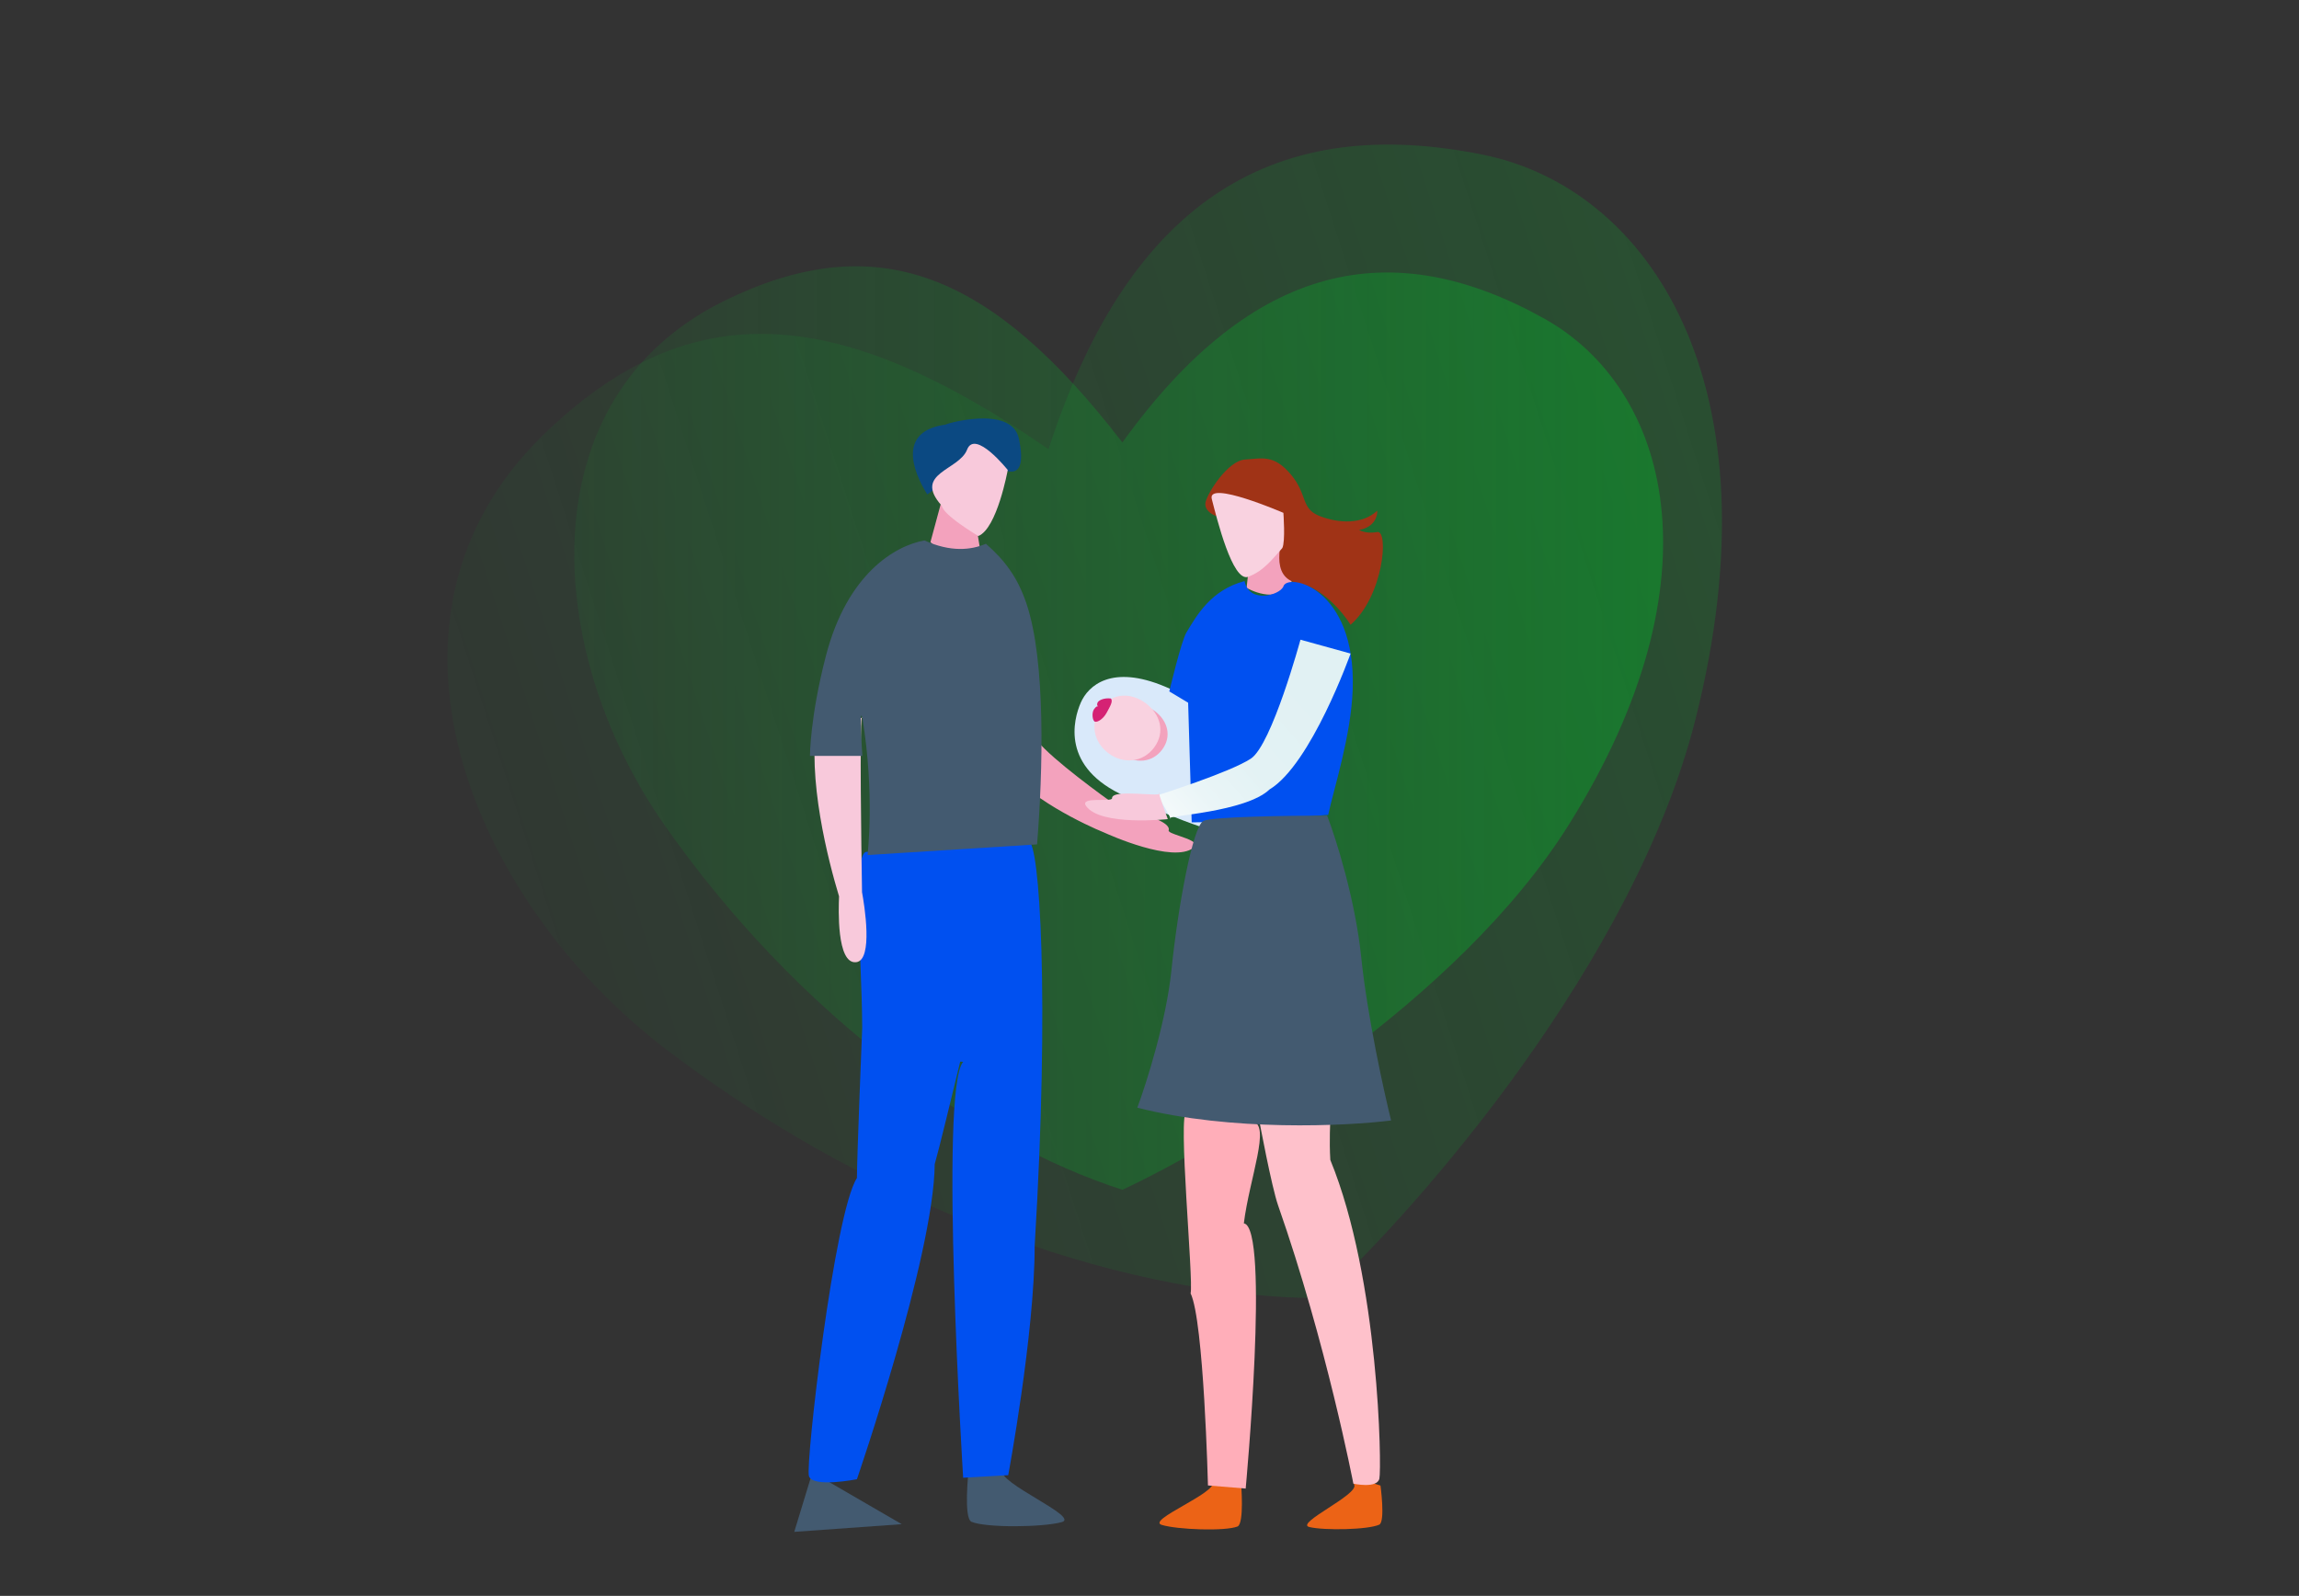 <svg width="975" height="677" viewBox="0 0 975 677" fill="none" xmlns="http://www.w3.org/2000/svg">
<rect x="0" y="0" width="975" height="677" fill="#333333" stroke="none"/>
<path opacity="0.23" d="M718.988 305.342C693.017 407.981 602.4 511.66 560.338 550.671C482.701 550.671 376.616 516.835 282.856 445.415C198.08 380.839 151.273 261.566 230.267 184.627C293.461 123.076 356.622 129.878 444.683 190.566C479.655 82.43 542.939 48.205 628.97 65.643C699.283 79.895 755.042 162.857 718.988 305.342Z" fill="url(#paint0_linear_6851_27618)"/>
<path opacity="0.45" d="M665.482 349.603C618.451 424.853 519.565 484.365 476.001 504.715C414.046 484.818 338.062 430.627 281.545 349.603C230.444 276.343 223.661 169.166 306.417 128.014C372.623 95.092 421.282 116.708 476.001 187.708C531.624 110.378 590.897 99.285 655.081 135.25C707.539 164.644 730.772 245.14 665.482 349.603Z" fill="url(#paint1_linear_6851_27618)"/>
<path fill-rule="evenodd" clip-rule="evenodd" d="M410.725 624.393C410.725 624.393 427.435 618.181 425.059 623.573C422.683 628.965 458.196 643.504 450.292 645.7C442.388 647.896 418.102 648.2 411.933 645.536C408.619 643.745 410.725 624.393 410.725 624.393Z" fill="#435A70"/>
<path fill-rule="evenodd" clip-rule="evenodd" d="M382.429 646.57L336.838 649.835L344.532 624.583L382.429 646.57Z" fill="#435A70"/>
<path fill-rule="evenodd" clip-rule="evenodd" d="M408.472 626.88L427.584 625.787C427.584 625.787 438.802 565.766 438.802 528.512C445.251 422.864 440.859 356.902 436.205 356.838C429.019 356.744 403.544 358.678 385.294 360.064C377.17 360.681 370.477 361.189 367.467 361.361C363.124 361.609 364.016 385.227 364.914 408.955C365.273 418.454 365.632 427.97 365.657 436.012C365.595 437.542 363.454 490.256 363.417 499.742C353.839 514.439 341.553 621.007 343.06 626.131C344.567 631.256 363.417 627.502 363.417 627.502C363.417 627.502 396.085 532.614 396.41 493.862C398.185 487.667 403.548 465.607 407.222 450.346C407.649 450.376 408.066 450.41 408.471 450.449C398.219 462.207 408.472 626.88 408.472 626.88Z" fill="#0050F0"/>
<path fill-rule="evenodd" clip-rule="evenodd" d="M399.424 212.127L413.594 219.363C413.594 219.363 415.584 234.154 416.307 235.908C410.495 246.044 394.601 229.963 394.601 229.963L399.424 212.127Z" fill="#F3A2BD"/>
<path fill-rule="evenodd" clip-rule="evenodd" d="M416.896 193.152C410.09 192.007 399.286 206.048 393.233 209.716C386.9 199.524 380.738 182.776 401.221 180.09C399.041 180.365 428.958 171.142 432.109 186.072C436.743 208.121 422.991 198.939 416.896 193.152Z" fill="#0B4982"/>
<path fill-rule="evenodd" clip-rule="evenodd" d="M427.382 199.375C427.382 199.375 413.517 181.937 410.132 190.748C406.747 199.559 387.186 200.649 399.21 214.336C399.953 215.175 398.69 217.373 414.885 227.398C422.878 224.27 427.382 199.375 427.382 199.375Z" fill="#F8C9DB"/>
<path fill-rule="evenodd" clip-rule="evenodd" d="M365.588 378.483C366.496 383.436 370.517 407.49 363.027 408.186C354.734 408.973 355.654 385.077 355.826 380.612C355.832 380.473 355.836 380.352 355.84 380.252C351.42 365.638 342.037 330.06 346.665 304.563H365.454C364.562 308.787 365.263 358.337 365.588 378.483ZM365.73 304.563H365.454C365.533 304.188 365.625 304.17 365.73 304.563Z" fill="#F8C9DB"/>
<path fill-rule="evenodd" clip-rule="evenodd" d="M468.188 353.134C461.081 350.309 434.273 337.718 427.446 325.303C419.952 311.677 405.233 274.075 405.233 274.075L432.154 259.353C432.154 259.353 432.428 304.959 439.928 314.293C446.345 322.278 467.849 337.808 473.933 342.131C474.81 342.41 476.026 342.756 477.437 343.158C484.584 345.191 496.762 348.656 495.619 352.233C495.383 352.97 497.645 353.745 500.205 354.623C504.169 355.982 508.851 357.587 506.101 359.678C497.373 366.312 470.229 354.069 468.188 353.134Z" fill="#F3A2BD"/>
<path d="M494.089 291.266C512.178 298.863 520.62 307.696 522.579 311.163L511.726 351.411C509.465 350.959 499.425 347.613 477.357 337.845C449.771 325.635 455.198 305.285 458.364 298.049C461.529 290.813 471.478 281.769 494.089 291.266Z" fill="#D9E9FA"/>
<path d="M492.896 317.959C488.722 323.574 481.543 324.09 476.144 320.077C470.745 316.063 469.171 309.04 473.345 303.425C477.519 297.81 484.407 297.685 489.806 301.699C495.205 305.712 497.07 312.344 492.896 317.959Z" fill="#F3A2BD"/>
<path d="M489.472 317.098C484.648 323.587 476.352 324.183 470.113 319.545C463.874 314.907 462.055 306.791 466.878 300.303C471.702 293.814 479.662 293.67 485.901 298.308C492.14 302.946 494.295 310.61 489.472 317.098Z" fill="#F9D2E0"/>
<path d="M465.408 298.203C465.764 297.07 468.257 295.937 471.105 296.315C472.174 297.448 470.749 299.713 469.325 302.356C467.901 304.999 465.408 306.51 464.34 306.132C463.271 305.755 462.915 302.356 463.983 300.846C464.838 299.638 465.408 299.461 465.764 299.713C465.408 299.461 465.123 299.109 465.408 298.203Z" fill="#D52274"/>
<path fill-rule="evenodd" clip-rule="evenodd" d="M530.582 232.192H547.754C547.754 232.192 547.716 241.332 547.754 247.457C541.42 256.998 528.674 249.366 528.674 249.366L530.582 232.192Z" fill="#F3A2BD"/>
<path d="M511.274 213.032C510.551 216.288 513.988 218.308 515.797 218.911C522.278 218.157 536.081 217.054 539.312 216.65C542.93 216.197 544.686 221.194 544.286 224.79C543.834 228.86 537.955 245.14 550.618 247.401C560.747 249.21 569.611 259.912 572.776 265.037C586.795 252.827 589.056 224.79 584.082 225.694C580.102 226.418 577.299 225.393 576.394 224.79C582.906 223.704 584.233 218.911 584.082 216.65C577.751 222.529 567.802 222.076 559.662 218.911C551.522 215.745 554.688 209.866 547.452 201.274C540.216 192.682 535.242 194.491 528.006 194.943C520.771 195.395 512.179 208.962 511.274 213.032Z" fill="#A03316"/>
<path fill-rule="evenodd" clip-rule="evenodd" d="M526.368 629.657C526.368 629.657 512.472 624.051 514.349 628.665C516.227 633.28 486.091 644.851 492.68 646.875C499.269 648.898 519.655 649.661 524.892 647.533C527.714 646.086 526.368 629.657 526.368 629.657Z" fill="#EC6316"/>
<path fill-rule="evenodd" clip-rule="evenodd" d="M585.46 630.185C585.46 630.185 572.36 625.717 574.325 629.878C576.29 634.039 549.081 646.235 555.26 647.768C561.439 649.301 580.28 648.974 585.003 646.747C587.532 645.27 585.46 630.185 585.46 630.185Z" fill="#EC6316"/>
<path fill-rule="evenodd" clip-rule="evenodd" d="M534.049 475.321L564.184 475.321C564.184 475.321 563.687 484.053 564.184 492.053C584.986 542.702 585.989 622.934 584.986 627.267C583.982 631.601 573.955 629.382 573.955 629.382C573.955 629.382 562.531 569.835 542.044 511.366C539.253 503.398 534.049 475.321 534.049 475.321Z" fill="#FEC1CB"/>
<path fill-rule="evenodd" clip-rule="evenodd" d="M512.296 630.144L528.292 631.464C528.292 631.464 538.609 520.603 527.512 518.957C529.813 500.091 539.247 476.526 531.069 475.851C522.891 475.176 511.946 471.689 503.238 471.582C499.337 471.536 506.271 543.381 504.93 548.656C510.546 560.127 512.296 630.144 512.296 630.144Z" fill="#FFAEB9"/>
<path d="M573.681 292.33C575.121 248.909 545.69 242.708 544.236 248.909C542.477 252.535 529.815 256.152 527.818 246.496C513.535 250.273 507.479 261.127 503.134 268.362C500.946 272.006 495.898 293.301 495.898 293.301L503.884 298.095L505.395 348.858C505.395 348.858 523.484 348.858 563.28 345.692C565.541 334.99 573.021 312.228 573.681 292.33Z" fill="#0050F0"/>
<path d="M577.298 406.13C574.766 381.53 566.596 355.783 562.827 345.985C546.849 345.985 513.987 346.437 510.369 348.246C505.847 350.507 499.516 384.876 496.803 411.557C494.632 432.902 486.251 459.342 482.332 469.894C522.127 480.023 570.666 477.732 589.96 475.32C586.795 462.507 579.831 430.731 577.298 406.13Z" fill="#435A70"/>
<path fill-rule="evenodd" clip-rule="evenodd" d="M490.917 337.363C490.917 337.363 497.763 348.686 496.1 347.085C495.008 346.051 528.385 344.461 538.399 334.896C556.043 324.279 572.776 277.247 572.776 277.247L551.522 271.369C551.522 271.369 539.386 315.953 530.482 321.823C521.578 327.693 490.917 337.363 490.917 337.363Z" fill="url(#paint2_linear_6851_27618)"/>
<path fill-rule="evenodd" clip-rule="evenodd" d="M491.652 336.353C493.917 338.558 471.512 334.351 471.611 338.633C471.653 340.428 457.593 337.658 460.636 341.958C466.736 350.575 495.258 347.483 495.258 347.483C495.258 347.483 490.851 335.572 491.652 336.353Z" fill="#F8C9DB"/>
<path fill-rule="evenodd" clip-rule="evenodd" d="M544.286 217.554C544.286 217.554 511.798 203.496 513.919 211.7C516.041 219.904 522.732 247.142 529.351 244.675C535.975 242.227 539.764 236.999 543.834 232.477C545.191 229.764 544.286 217.554 544.286 217.554Z" fill="#F9D2E0"/>
<path d="M439.822 358.195L367.919 362.717C367.919 362.717 371.085 336.941 365.73 304.563C364.127 298.61 365.73 320.661 365.73 320.661H343.5C343.5 320.661 343.5 304.266 350.283 278.152C359.327 243.331 379.657 231.453 392.052 229.265C403.193 234.286 411.785 233.382 418.116 230.669C426.01 237.568 431.487 244.735 435.301 255.993C443.598 280.485 442.311 327.204 439.822 358.195Z" fill="#435A70"/>
<defs>
<linearGradient id="paint0_linear_6851_27618" x1="224.828" y1="412.971" x2="749.367" y2="244.504" gradientUnits="userSpaceOnUse">
<stop stop-color="#07AC2B" stop-opacity="0.19"/>
<stop offset="1" stop-color="#07AC2B"/>
</linearGradient>
<linearGradient id="paint1_linear_6851_27618" x1="243.554" y1="308.84" x2="705.317" y2="308.84" gradientUnits="userSpaceOnUse">
<stop stop-color="#07AC2B" stop-opacity="0.19"/>
<stop offset="1" stop-color="#07AC2B"/>
</linearGradient>
<linearGradient id="paint2_linear_6851_27618" x1="455.653" y1="384.256" x2="570.28" y2="283.81" gradientUnits="userSpaceOnUse">
<stop offset="0.276" stop-color="white"/>
<stop offset="0.353" stop-color="#F5FAFB"/>
<stop offset="0.475" stop-color="#EAF5F7"/>
<stop offset="0.628" stop-color="#E3F2F4"/>
<stop offset="0.91" stop-color="#E1F1F3"/>
</linearGradient>
</defs>
</svg>
